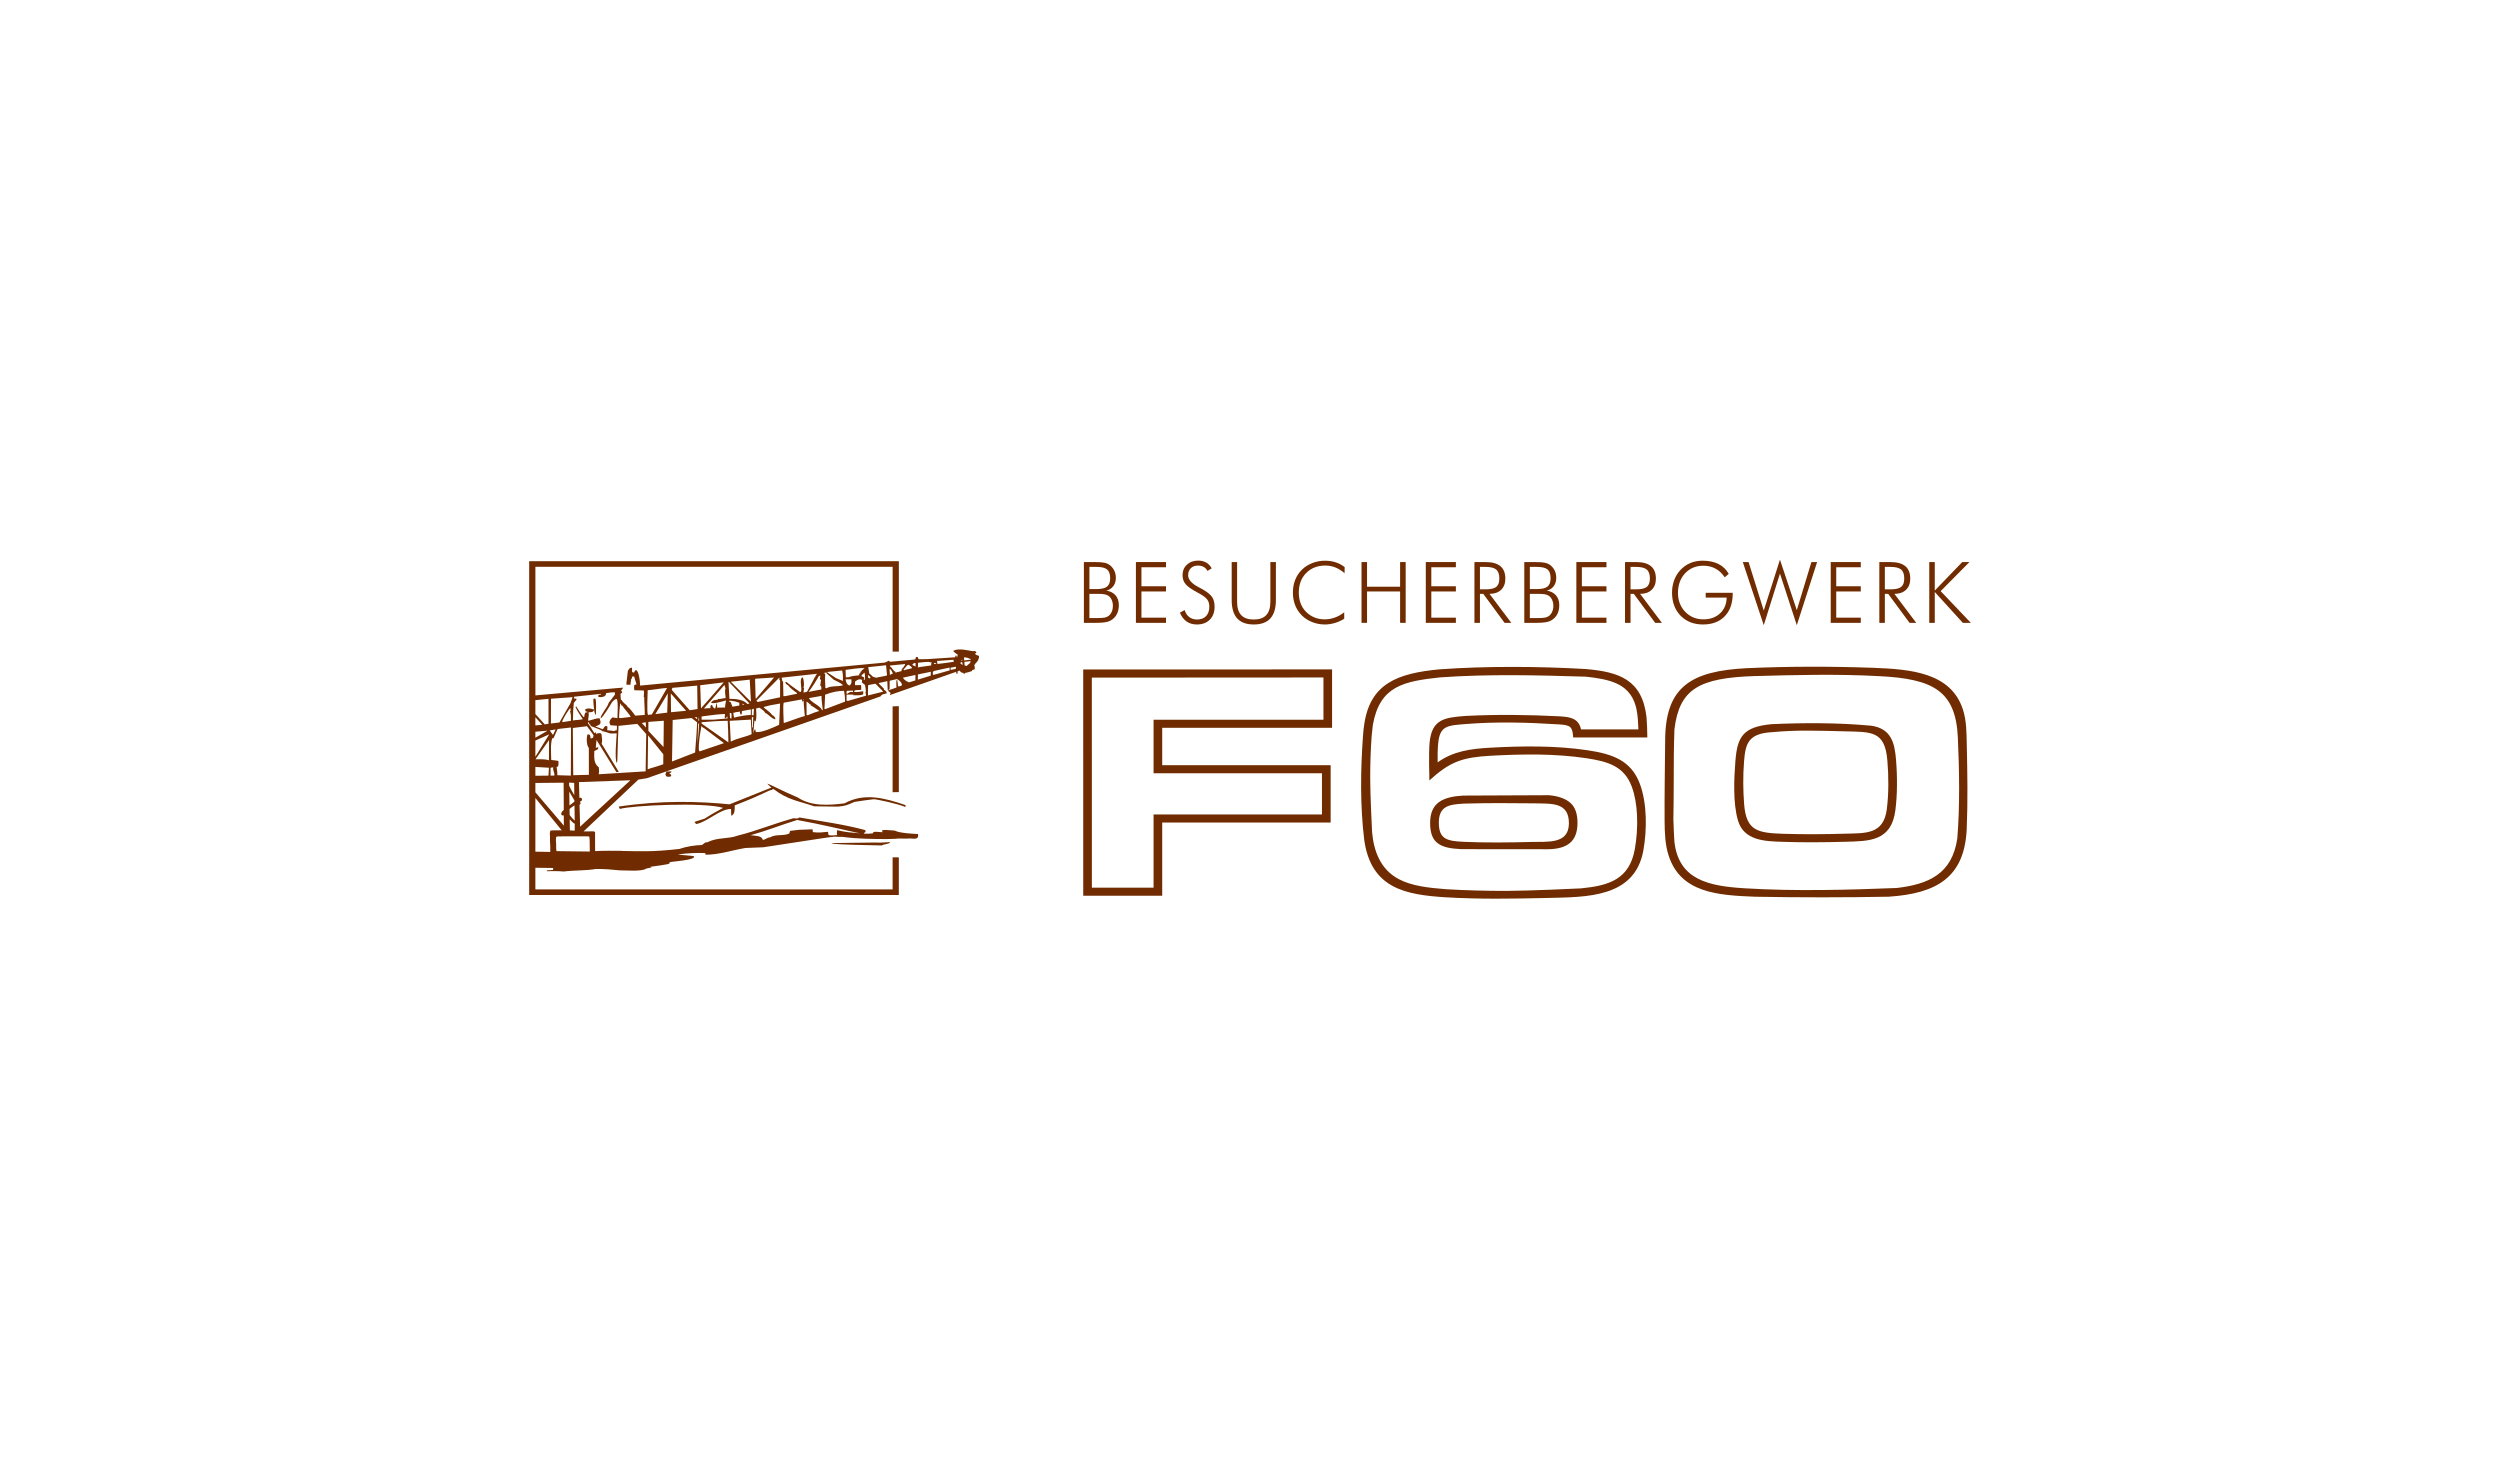 <?xml version="1.0" encoding="utf-8"?>
<!-- Generator: Adobe Illustrator 16.0.3, SVG Export Plug-In . SVG Version: 6.00 Build 0)  -->
<!DOCTYPE svg PUBLIC "-//W3C//DTD SVG 1.1//EN" "http://www.w3.org/Graphics/SVG/1.1/DTD/svg11.dtd">
<svg version="1.1" id="Ebene_1" xmlns="http://www.w3.org/2000/svg" xmlns:xlink="http://www.w3.org/1999/xlink" x="0px" y="0px"
	 width="600px" height="350px" viewBox="0 0 600 350" enable-background="new 0 0 600 350" xml:space="preserve">
<g display="none">
	<g display="inline">
		<path fill="#3B3A39" d="M217.517,200.099h-19.818V240h10.536v-31.135h8.469c2.786,0,4.639,0.442,5.566,1.33
			c0.922,0.889,1.39,2.82,1.39,5.805v24h10.535v-25.295c0-5.227-1.282-8.965-3.844-11.223
			C227.785,201.225,223.507,200.099,217.517,200.099z"/>
		<path fill="#3B3A39" d="M267.239,231.197h-8.468c-2.763,0-4.605-0.444-5.53-1.332c-0.922-0.888-1.386-2.66-1.386-5.322v-24.444
			h-10.501v25.296c0,5.104,1.299,8.811,3.9,11.129c2.603,2.315,6.824,3.477,12.667,3.477h19.859v-39.901h-10.541V231.197z"/>
		<path fill="#3B3A39" d="M357.114,200.099l-8.993,24.444c-1.936,5.27-4.009,6.654-9.482,6.654h-2.045v-31.099h-10.537V240h13.432
			c11.668,0,15.463-4.275,19.137-14.605l8.994-25.296H357.114z"/>
		<path fill="#3B3A39" d="M291.237,200.099h-6.225v25.296c0,5.104,1.299,8.811,3.902,11.129c2.603,2.315,6.822,3.477,12.666,3.477
			h17.494v-8.803h-1.754h-7.625h-7.265c-2.764,0-4.604-0.444-5.528-1.332c-0.926-0.888-1.387-2.66-1.387-5.322v-0.782l18.424,0.009
			l-0.006-7.434h-18.418v-7.435h23.559v-8.803h-23.559H291.237z"/>
		<path fill="#3B3A39" d="M388.863,200.099c-11.669,0-15.461,4.275-19.135,14.606L360.74,240h10.5l8.99-24.445
			c1.939-5.268,4.01-6.653,9.483-6.653h2.046V240H402.3v-39.901H388.863z"/>
	</g>
	<g display="inline">
		<path fill="#3B3A39" d="M319.692,110h-1.729h-14.371h-14.37v14.369l14.37,14.37v-14.37h12.222v0.005h0.046
			c1.157,0,2.104,0.949,2.104,2.108v0.035v0.255v2.395v1.199v8.373v7.186h14.367v-7.186v-14.37v-1.729
			C332.331,115.688,326.641,110,319.692,110z"/>
		<path fill="#EE7C00" d="M296.408,145.925v14.371h-7.168v0.006h-2.395h-2.395h-0.291c-1.16,0-2.107-0.948-2.107-2.107v-0.035
			h-0.013v-12.235v-7.186h-14.371v7.186v14.371v1.731c0,6.951,5.688,12.64,12.638,12.64h1.733h14.369h14.37v-14.371L296.408,145.925
			z"/>
	</g>
</g>
<g display="none">
	<path display="inline" fill="#646464" d="M150.097,140.619h5.35v27.675h12.194v4.375h-17.544V140.619z M185.802,170.244
		c-1.131,1.453-3.603,2.831-6.586,2.831c-4.731,0-7.869-2.663-7.869-7.098c0-5.195,4.372-7.715,11.317-7.715
		c0.821,0,1.8,0.047,2.47,0.105v-2.007c0-3.603-1.442-5.088-5.146-5.088c-2.623,0-4.834,0.76-6.326,1.438v-4.221
		c1.748-0.724,4.321-1.391,7.254-1.391c5.915,0,9.413,2.521,9.413,8.381v11.423c0,1.606,0.72,2.117,1.852,2.117
		c0.255,0,0.617-0.059,0.928-0.105v3.601c-0.62,0.249-1.441,0.559-2.933,0.559C187.96,173.074,186.468,172.004,185.802,170.244z
		 M185.134,167.475v-5.861c-0.363,0-1.287-0.06-1.956-0.06c-4.271,0-6.587,1.188-6.587,4.017c0,2.319,1.546,3.604,4.117,3.604
		C182.614,169.176,184.207,168.402,185.134,167.475z M197.838,147.514h5.095v1.997c1.287-0.973,3.652-2.412,6.945-2.412
		c6.123,0,8.233,3.803,8.233,8.905v16.666h-5.195v-15.846c0-3.496-1.032-5.552-4.786-5.552c-2.061,0-3.911,0.927-5.094,1.748v19.65
		h-5.199V147.514z M223.411,160.271c0-7.312,4.426-13.172,11.625-13.172c2.42,0,4.067,0.618,4.785,0.975v-10.39h5.146v34.985h-5.146
		v-2.008c-1.028,1.188-3.187,2.413-6.069,2.413C226.859,173.074,223.411,168.033,223.411,160.271z M239.821,167.272v-15.241
		c-0.873-0.355-2.265-0.868-3.961-0.868c-4.681,0-6.945,3.496-6.945,8.905c0,4.886,1.545,8.796,6.329,8.796
		C237.043,168.865,238.741,168.248,239.821,167.272z M264.618,169.376l-7.149-9.416v12.708h-5.197v-34.985h5.197v20.84l8.898-11.009
		h5.711l-9.413,11.317l6.583,8.441c0.823,1.069,1.492,1.534,2.623,1.534c0.102,0,0.208,0,0.62-0.048v3.911
		c-0.518,0.156-1.082,0.203-1.546,0.203C268.479,172.872,266.678,172.158,264.618,169.376z M276.967,147.514h5.145v2.616
		c1.542-1.794,3.597-3.031,6.326-3.031c0.72,0,1.543,0.154,2.111,0.309v4.684c-0.618-0.156-1.491-0.369-2.625-0.369
		c-2.828,0-4.425,0.987-5.762,2.117v18.829h-5.195V147.514z M292.659,160.117c0-7.36,4.167-13.019,11.524-13.019
		c7.456,0,9.979,5.611,9.979,11.269c0,0.715-0.051,1.332-0.105,2.106h-16.101c0.054,5.098,2.061,8.546,7.409,8.546
		c3.034,0,5.457-0.678,7.255-1.545v4.16c-1.746,0.726-4.578,1.439-7.515,1.439C296.518,173.074,292.659,167.832,292.659,160.117z
		 M308.968,157.072v-0.249c0-2.877-1.599-5.706-4.837-5.706c-3.042,0-5.454,1.7-5.968,5.955H308.968z M319.414,140.002
		c0-1.749,1.384-3.246,3.291-3.246c1.853,0,3.294,1.498,3.294,3.246c0,1.746-1.441,3.232-3.294,3.232
		C320.797,143.234,319.414,141.748,319.414,140.002z M320.081,147.514h5.194v25.155h-5.194V147.514z M331.346,171.696v-4.114
		c1.647,0.711,4.578,1.486,6.947,1.486c3.292,0,4.886-1.083,4.886-3.4c0-2.104-1.594-2.675-4.682-3.746
		c-3.704-1.093-7.101-3.042-7.101-7.571c0-4.981,3.655-7.252,9.004-7.252c2.622,0,5.093,0.571,6.331,1.082v4.161
		c-1.34-0.559-3.656-1.224-6.126-1.224c-2.882,0-4.271,1.021-4.271,2.875c0,1.854,1.284,2.57,4.525,3.604
		c3.5,1.129,7.411,2.781,7.411,7.763c0,4.837-3.704,7.714-9.206,7.714C336.08,173.074,333.148,172.515,331.346,171.696z
		 M127.461,186.761h18.213v4.433h-12.863v8.533h10.961v4.224h-10.961v10.437h12.863v4.432h-18.213V186.761z M152.208,183.834h5.148
		v34.984h-5.148V183.834z M164.71,217.523v-33.689h5.195v11.781c0.928-1.033,3.087-2.365,6.071-2.365
		c7.306,0,10.289,5.704,10.289,12.758c0,7.25-4.375,13.217-12.503,13.217C170.369,219.225,167.026,218.45,164.71,217.523z
		 M180.762,206.269c0-4.995-1.546-8.751-6.381-8.751c-1.751,0-3.445,0.619-4.476,1.485v15.536c1.078,0.356,2.574,0.572,3.961,0.572
		C178.703,215.111,180.762,211.309,180.762,206.269z M189.969,206.269c0-7.358,4.167-13.019,11.525-13.019
		c7.458,0,9.98,5.598,9.98,11.257c0,0.728-0.05,1.346-0.104,2.118h-16.102c0.05,5.085,2.056,8.534,7.409,8.534
		c3.037,0,5.454-0.667,7.252-1.546v4.174c-1.748,0.727-4.577,1.438-7.509,1.438C193.826,219.225,189.969,213.98,189.969,206.269z
		 M206.278,203.225v-0.264c0-2.878-1.594-5.703-4.837-5.703c-3.034,0-5.451,1.696-5.968,5.967H206.278z M216.723,202.096h11.11
		v4.173h-11.11V202.096z M234.882,186.761h18.212v4.433h-12.862v8.533h10.96v4.224h-10.96v10.437h12.862v4.432h-18.212V186.761z
		 M259.631,183.834h5.142v34.984h-5.142V183.834z M270.486,217.834v-4.113c1.642,0.726,4.577,1.486,6.945,1.486
		c3.29,0,4.885-1.073,4.885-3.386c0-2.107-1.596-2.677-4.68-3.76c-3.707-1.08-7.1-3.031-7.1-7.563c0-4.989,3.651-7.249,9.002-7.249
		c2.624,0,5.093,0.559,6.327,1.08v4.162c-1.337-0.57-3.649-1.234-6.123-1.234c-2.879,0-4.268,1.032-4.268,2.874
		c0,1.854,1.284,2.582,4.527,3.616c3.497,1.129,7.409,2.768,7.409,7.761c0,4.84-3.706,7.716-9.21,7.716
		C275.216,219.225,272.282,218.652,270.486,217.834z M293.687,212.021v-14.553h-3.447v-3.814h3.498l0.928-6.683h4.217v6.683h5.762
		v3.814h-5.762v13.78c0,2.625,0.928,3.754,3.241,3.754c1.284,0,2.415-0.308,3.188-0.616v4.127c-0.925,0.305-2.416,0.711-4.374,0.711
		C296.153,219.225,293.687,217.275,293.687,212.021z M308.5,206.269c0-7.358,4.171-13.019,11.529-13.019
		c7.458,0,9.977,5.598,9.977,11.257c0,0.728-0.048,1.346-0.103,2.118h-16.102c0.051,5.085,2.059,8.534,7.409,8.534
		c3.033,0,5.454-0.667,7.257-1.546v4.174c-1.753,0.727-4.582,1.438-7.516,1.438C312.366,219.225,308.5,213.98,308.5,206.269z
		 M324.812,203.225v-0.264c0-2.878-1.594-5.703-4.836-5.703c-3.035,0-5.456,1.696-5.967,5.967H324.812z M335.464,193.654h5.142
		v2.625c1.544-1.804,3.599-3.029,6.328-3.029c0.718,0,1.543,0.152,2.11,0.297v4.684c-0.619-0.156-1.492-0.356-2.625-0.356
		c-2.828,0-4.424,0.974-5.763,2.116v18.828h-5.192V193.654z"/>
	<path display="inline" fill-rule="evenodd" clip-rule="evenodd" fill="#0068B1" d="M406.101,218.107c0,0,0.102,0.037,0.084,0.153
		c-0.015,0.097-0.12,0.108-0.12,0.108c-0.929,0.188-2.293,0.369-3.945,0.369h-0.006c-4.365,0-8.68-1.228-12.835-3.652
		c-10.436-6.085-8.568-16.262-7.549-19.742c0,0,0.013-0.063,0.089-0.063c0.071,0,0.097,0.063,0.097,0.063
		c1.055,1.946,3.772,6.537,8.78,12.041C396.331,213.589,403.105,216.872,406.101,218.107z M472.189,155.015
		c-2.269-0.57-5.238-1.092-8.566-1.092c-2.361,0-4.638,0.272-6.754,0.795c-8.741,2.201-12.28,5.73-20.024,13.459l-1.392,1.391
		c-5.045,5.016-10.563,9.083-16.4,12.09c1.547,1.854,3.546,4.163,5.006,5.777c4.373-1.998,9.885-6.206,14.822-11.327
		c1.547-1.595,2.908-3.142,4.225-4.627c4.688-5.278,8.74-9.843,17.307-12.886c4.208-1.486,8.672-2.377,11.705-2.866
		C472.523,155.681,472.783,155.183,472.189,155.015z M461.172,211.227c-5.009-1.226-14.129-3.568-18.825-5.576
		c-13.62-5.827-25.646-21.828-34.426-33.504c-1.861-2.484-3.626-4.826-5.215-6.823c-9.185-11.542-20.56-14.124-26.762-14.6
		c-0.548-0.046-0.523,0.596-0.163,0.749c5.134,2.177,12.794,6.575,18.563,14.968c15.834,22.991,26.393,37.332,39.438,42.286
		c6.651,2.533,13.427,3.818,20.14,3.818h0.002c2.922,0,5.353-0.252,7.158-0.523C461.575,211.974,461.751,211.379,461.172,211.227z"
		/>
	<path display="inline" fill="#65B32C" d="M395.956,220.438c0,0-0.519,0.666-0.544,0.691c-0.521,0.663-1.701,1.51-3.187,1.891
		c-1.566,0.402-3.491,0.305-5.384-1.002h-0.008l-0.043-0.034h-0.008c-3.902-2.747-4.276-6.669-4.397-7.953l0,0l-0.021-0.144
		l-0.182-1.854C385.5,216.716,389.78,219.309,395.956,220.438z M465.333,160.212c-1.354,0.285-2.834,0.772-4.424,1.496
		c0.927,1.571,1.857,3.115,2.782,4.673c1.451,2.425,2.916,4.886,4.074,7.382c0.515,1.118,0.764,2.2,0.824,3.296
		c0.067,1.118-0.069,2.259-0.31,3.495c-0.249,1.271-0.92,2.475-1.781,3.555c-1.106,1.367-2.532,2.552-3.866,3.421
		c-2.297,1.512-4.896,2.581-7.598,3.187c-2.745,0.616-5.598,0.772-8.359,0.427c-1.359-0.178-2.508-0.211-3.522,0.107
		c-1.062,0.346-1.932,1.047-2.687,2.356l0,0c-0.681,1.177-1.095,2.177-1.229,3.234c-0.121,0.995,0,1.995,0.395,3.188
		c0.031,0.082,0.061,0.151,0.09,0.233l0,0l0.005,0.026l0,0c0.314,0.869,0.648,1.653,1.054,2.483c2.275,1.071,4.205,1.795,6.38,2.546
		c-0.601-1.167-1.219-2.296-1.83-3.437c-1.039-1.965-2.011-3.795-2.743-5.979c-0.027-0.075-0.051-0.156-0.076-0.228
		c0.063-0.012,0.122-0.012,0.187-0.012c0.288,0,0.601,0.012,0.877,0.037c2.655,0.127,5.171,0.202,7.647-0.072
		c2.511-0.271,4.961-0.879,7.487-2.08c2.27-1.097,4.35-2.379,6.171-3.949c1.828-1.567,3.389-3.432,4.612-5.667l0,0
		c1.151-2.095,1.95-4.268,2.258-6.516c0.306-2.26,0.123-4.579-0.713-6.932c-0.876-2.474-2.456-4.994-3.955-7.395
		C466.461,162.089,465.857,161.127,465.333,160.212z M412.552,138.717c3.641,1.688,5.486,3.638,7.83,6.122
		c0.68,0.726,1.404,1.498,2.248,2.33c1.733,1.736,5.002,3.484,8.619,4.779c3.479,1.238,7.301,2.057,10.41,2.021
		c2.504-0.024,3.649-1.045,5.027-2.27l0.036-0.037c1.345-1.2,2.567-1.498,3.749-1.225c1.186,0.286,2.385,1.13,3.646,2.259
		c0.172,0.167,0.22,0.238,0.389,0.394c1.892-0.535,3.746-0.869,5.688-1.13l-0.593-0.797c-1.548-1.913-3.282-3.565-5.164-4.493
		c-1.961-0.974-4.06-1.165-6.258-0.06c-0.62,0.311-1.095,0.679-1.574,1.047c-1.04,0.785-2.103,1.594-4.649,1.498
		c-1.711-0.059-3.435-0.333-5.14-0.726c-1.717-0.392-3.415-0.916-5.046-1.462c-1.602-0.535-2.795-1.152-3.873-1.95
		c-1.093-0.784-2.072-1.758-3.234-3.007c-1.361-1.461-2.763-2.876-4.266-4.148c-3.191-2.747-6.578-4.696-10.783-5.375
		c-2.764-0.438-5.524-0.356-8.288-0.046c-2.595,0.297-5.116,0.583-7.173-1.284c-1.092-1-1.806-2.425-2.514-3.828
		c-0.418-0.821-0.824-1.64-1.32-2.402c-1.86-2.841-4.782-3.638-8.01-3.422h-0.009h-0.005c-1.206,0.189-2.839,3.922-3.1,4.634
		c-0.897,2.463-1.584,5.576-1.414,8.204c0.211,3.353,1.158,6.669,2.057,9.891c0.465,1.676,0.905,3.174,1.254,4.875
		c1.297,0.213,2.515,0.499,3.68,0.832c-0.018-2.664-0.75-5.469-1.439-7.989c-0.77-2.831-1.585-5.67-2.104-8.56
		c-0.393-2.14-0.528-5.171,0.298-7.24c1.753-0.071,3.048,0.298,4.092,1.047c1.146,0.819,2.045,2.126,2.948,3.851
		c0.896,1.699,1.788,3.246,3.02,4.399c1.271,1.177,2.853,1.926,5.084,1.973c1.418,0.036,2.797-0.118,4.182-0.273
		c2.803-0.308,5.307-0.416,8.065,0.273C410.164,137.73,411.382,138.17,412.552,138.717z M447.311,221.436
		c-2.188,2.746-7.251,2.782-9.867,2.13c-2.458-0.524-4.869-1.571-7.003-2.679c-4.983-2.59-9.156-6.348-13.31-10.055
		c-0.764-0.69-1.459-1.344-2.168-2.02c-1.616-1.547-3.318-3.377-5.407-4.246c-0.854-0.367-1.772-0.559-2.693-0.449
		c-1.283,0.139-2.6,1.006-3.781,2.124c-1.179,1.107-2.248,2.464-2.989,3.499c-0.491,0.674-0.769,0.996-1.194,1.71
		c0.562,0.382,1.07,0.809,1.646,1.188c1.318-1.854,2.765-2.897,4.999-3.565c2.151-0.641,4.418,1.809,6.373,3.922
		c0.584,0.631,1.146,1.238,1.684,1.748c2.086,1.963,4.271,3.841,6.579,5.575c2.299,1.763,4.709,3.364,7.214,4.782
		c1.69,0.951,3.511,1.805,5.39,2.412c3.973,1.285,7.966,1.26,9.831,0.451c1.727-0.5,3.095-1.367,4.229-2.496
		c1.109-1.118,1.978-2.485,2.725-3.982c0.883-1.772,1.785-4.851,0.488-6.87c-1.222-0.075-2.436-0.214-3.649-0.356
		C447.231,216.727,447.8,218.774,447.311,221.436z M384.048,184.034c-2.062-2.696-5.063-5.917-6.07-10.984
		c-0.924-5.848,2.045-10.199,4.967-14.788c-0.496-0.548-1.715-1.261-2.297-1.642l-2.17,3.163c-1.791,2.794-3.2,5.838-3.946,9.07
		c-0.563,2.463-0.73,4.994-0.336,7.623c0.513,3.458,2.152,5.813,4.052,8.534c2.887,4.054,5.789,7.895,8.17,12.162
		C387.248,192.368,387.158,188.068,384.048,184.034z"/>
</g>
<g display="none">
	<path display="inline" fill-rule="evenodd" clip-rule="evenodd" fill="#65B32C" d="M145.295,180.182
		c-1.957,0-3.558-1.595-3.558-3.551c0-1.957,1.601-3.551,3.558-3.551h35.396c9.818,0,17.892,8.072,17.892,17.967
		c0,9.895-8.073,17.977-17.953,17.977l-53.63,0.01v-7.104l53.63-0.01c5.971,0,10.851-4.888,10.851-10.872
		c0-5.981-4.88-10.865-10.79-10.865H145.295L145.295,180.182z M180.298,187.558h-35.402c-5.904,0-10.787-4.89-10.787-10.869
		c0-5.984,4.882-10.875,10.847-10.877l49.368-0.006V158.7v-6.544c0-1.943,1.363-3.938,3.246-3.938h14.362v10.483h-7.375v7.061
		h14.752v-24.922h-22.681c-5.127,0-9.682,4.61-9.682,9.756v8.103l-41.991,0.01c-9.882,0-17.951,8.084-17.951,17.978
		c0,9.896,8.068,17.968,17.891,17.968h35.402c1.948,0,3.545-1.599,3.545-3.562C183.843,189.148,182.246,187.558,180.298,187.558
		L180.298,187.558z M204.557,173.08h14.698v7.083h-7.323v28.777h-7.375V173.08z"/>
	<path display="inline" fill="#6C6F70" d="M257.263,184.969h-3.348c-2.862,0-4.167-0.146-6.287-0.445v-3.537
		c0.67,0.036,3.76,0.264,6.922,0.264h2.939c2.417,0,3.012-1.562,3.012-3.911c0-1.632-0.149-3.047-1.711-3.197l-7.479-0.744
		c-3.238-0.335-4.391-2.826-4.391-6.918c0-5.21,2.086-7.627,7.293-7.627h2.119c2.867,0,4.355,0.262,6.476,0.521v3.534
		c-0.558-0.074-3.125-0.334-6.25-0.334h-2.568c-2.417,0-2.977,1.562-2.977,3.907c0,1.639,0.11,3.087,1.636,3.235l7.553,0.744
		c3.237,0.299,4.392,2.79,4.392,6.88C264.594,182.549,262.51,184.969,257.263,184.969z M272.774,162.796h-7.814v-3.723h19.755v3.723
		h-7.848v21.946h-4.093V162.796z M290.368,159.074h6.139l8.706,25.668h-4.239l-1.824-5.353h-11.46l-1.785,5.353h-4.241
		L290.368,159.074z M288.953,175.669h8.93l-4.28-12.873h-0.373L288.953,175.669z M319.493,159.074c5.544,0,7.738,2.382,7.738,7.924
		v9.896c0,5.544-2.157,7.849-7.701,7.849h-11.793v-25.668H319.493z M311.83,181.022h7.146c3.348,0,4.166-0.814,4.166-4.165v-9.819
		c0-3.389-0.818-4.242-4.166-4.242h-7.146V181.022z M337.458,162.796h-7.817v-3.723H349.4v3.723h-7.849v21.946h-4.093V162.796z
		 M380.458,184.742h-6.434l-5.098-20.533h-0.372l-5.099,20.533h-6.433l-6.957-25.668h4.2l5.73,21.949h0.665l5.099-20.533h5.953
		l5.099,20.533h0.672l5.73-21.949h4.199L380.458,184.742z M389.939,159.074h16.594v3.723h-12.5v7.104h11.048v3.721h-11.048v7.401
		h12.5v3.72h-16.594V159.074z M410.249,159.074h11.565c3.912,0,6.406,2.123,6.406,6.029v4.317c0,1.598-0.191,2.677-1.679,3.756
		l-2.829,2.009l7.147,9.558h-5.023l-6.699-8.89h-4.796v8.89h-4.093V159.074z M421.26,162.796h-6.919v9.336h6.919
		c0.591,0,0.89-0.294,1.825-0.932c0.962-0.667,1.043-1.373,1.043-2.379v-3.163C424.128,163.578,423.377,162.796,421.26,162.796z
		 M441.978,171.652l11.83,13.09h-5.316l-10.016-11.121h-1.484v11.121h-4.094v-25.668h4.094V169.9h1.411l9.525-10.827h5.134
		L441.978,171.652z M456.406,159.074H473v3.723h-12.501v7.104h11.048v3.721h-11.048v7.401H473v3.72h-16.594V159.074z
		 M248.047,209.021v-15.596h9.626v1.719h-7.683v5.132h7.003v1.718h-7.003v7.027H248.047z M262.645,209.021h-1.943v-15.596h1.943
		V209.021z M268.249,195.145h-0.271v13.877h-1.854v-15.596h3.231l6.825,13.876h0.292v-13.876h1.854v15.596h-3.231L268.249,195.145z
		 M287.587,209.159h-2.121c-2.145,0-2.418-0.163-3.661-0.271v-1.61c0.453,0.05,1.808,0.161,4.069,0.161h1.85
		c1.786,0,2.215-1.108,2.215-2.778c0-1.199-0.113-2.234-1.355-2.352l-4.747-0.449c-1.831-0.18-2.485-1.677-2.485-4.063
		c0-3.074,1.222-4.503,4.293-4.503h1.358c2.146,0,2.53,0.183,3.75,0.295v1.582c-0.297-0.025-1.358-0.159-3.616-0.159h-1.627
		c-1.785,0-2.215,1.109-2.215,2.785c0,1.192,0.091,2.277,1.333,2.387l4.767,0.456c1.833,0.181,2.487,1.626,2.487,4.021
		C291.883,207.733,290.661,209.159,287.587,209.159z M297.826,195.145h-4.947v-1.719h11.841v1.719h-4.952v13.877h-1.942V195.145z
		 M307.067,193.426h9.854v1.719h-7.91v5.132h7.007v1.718h-7.007v5.308h7.91v1.72h-9.854V193.426z M319.946,193.426h7.008
		c2.263,0,3.701,1.229,3.701,3.48v2.735c0,0.905-0.083,1.517-0.897,2.107l-2.059,1.464l4.312,5.809h-2.371l-4.175-5.628h-3.573
		v5.628h-1.945V193.426z M326.59,195.145h-4.699v6.535h4.768c0.45,0,0.677-0.251,1.355-0.727c0.651-0.472,0.701-0.991,0.701-1.668
		v-2.015C328.715,195.714,328.175,195.145,326.59,195.145z M349.461,209.021h-3.099l-3.254-12.993h-0.228l-3.275,12.993h-3.093
		l-4.227-15.596h2.008l3.618,13.876h0.407l3.275-12.968h2.804l3.251,12.968h0.388l3.614-13.876h2.032L349.461,209.021z
		 M358.723,193.426h3.028l5.263,15.596h-2.032l-1.153-3.389h-7.208l-1.148,3.389h-2.014L358.723,193.426z M357.184,203.915h6.079
		l-2.872-8.771h-0.314L357.184,203.915z M371.261,207.302h7.46v1.72h-9.397v-15.596h1.938V207.302z M387.737,193.426
		c3.279,0,4.566,1.406,4.566,4.685v6.255c0,3.274-1.268,4.656-4.547,4.656h-7.14v-15.596H387.737z M382.56,207.302h4.838
		c2.391,0,2.96-0.565,2.96-2.96v-6.208c0-2.395-0.569-2.989-2.96-2.989h-4.838V207.302z M395.666,193.426h9.855v1.719h-7.909v5.132
		h7.001v1.718h-7.001v5.308h7.909v1.72h-9.855V193.426z M415.89,204.477c0,2.396,0.565,2.962,2.957,2.962h2.533
		c0.835,0,1.041-0.227,1.557-0.746c0.499-0.496,0.727-0.771,0.727-1.668v-3.03h-2.259v-1.718h4.197v5.356
		c0,0.902-0.338,1.356-0.785,1.806l-1.042,1.042c-0.45,0.451-0.744,0.679-1.648,0.679h-3.637c-3.276,0-4.544-1.382-4.544-4.656
		v-6.53c0-3.274,1.268-4.68,4.544-4.68h2.463c2.146,0,2.527,0.157,3.752,0.271v1.581c-0.457-0.041-1.354-0.134-3.614-0.134h-2.243
		c-2.392,0-2.957,0.565-2.957,2.962V204.477z M442.597,209.021v-8.136c0-1.313-0.313-1.627-1.625-1.627h-1.399
		c-0.701,0-1.134,0.584-1.944,1.399v8.363h-1.9v-8.136c0-1.313-0.313-1.627-1.625-1.627h-1.404c-0.696,0-1.125,0.584-1.938,1.399
		v8.363h-1.896v-11.293h1.582v1.397c0.814-0.789,1.398-1.535,2.709-1.535h1.175c1.442,0,2.686,0.493,2.936,1.574
		c0.859-0.828,1.444-1.574,2.759-1.574h1.175c2.26,0,3.295,1.035,3.295,3.295v8.136H442.597z M457.31,205.313
		c0,2.712-1.132,3.847-3.842,3.847h-1.988c-0.678,0-1.449-0.07-1.739-0.364l-1.202-1.179c-0.363-0.354-0.565-0.898-0.565-1.577
		v-12.613h1.902v5.25c0.494-0.408,1.085-1.085,2.389-1.085h1.204c2.71,0,3.842,1.129,3.842,3.838V205.313z M449.875,206.599
		l0.45,0.458c0.296,0.289,0.477,0.426,1.042,0.426h1.87c1.762,0,2.17-0.408,2.17-2.17v-3.884c0-1.762-0.408-2.17-2.17-2.17h-1.42
		c-0.702,0-1.129,0.52-1.942,1.263V206.599z M470.638,209.021v-7.027h-8.017v7.027h-1.949v-15.596h1.949v6.851h8.017v-6.851h1.945
		v15.596H470.638z"/>
</g>
<g>
	<path fill-rule="evenodd" clip-rule="evenodd" fill="#702C00" d="M262.049,213.042h14.806v-17.573h40.418v-9.881h-40.418v-12.853
		h40.774v-10.139l-55.589,0.035L262.049,213.042L262.049,213.042z M448.984,174.158l0.022,0.001
		c2.468,0.333,3.893,1.378,4.761,2.869c0.842,1.456,1.119,3.319,1.285,5.372c0.168,2.029,0.245,4.158,0.217,6.284
		c-0.014,1.93-0.137,3.861-0.369,5.724c-0.476,3.764-2.036,5.631-4.235,6.579c-2.163,0.938-4.874,0.95-7.764,1.038
		c-2.513,0.07-4.996,0.113-7.47,0.12l0,0c-2.473,0.015-4.94-0.017-7.463-0.103c-2.229-0.067-4.56-0.137-6.525-0.784
		c-2.021-0.67-3.633-1.929-4.342-4.387c-0.607-2.109-0.841-4.577-0.878-7.066c-0.052-2.471,0.106-4.968,0.274-7.164
		c0.234-2.987,0.713-5.031,1.992-6.418v-0.001c1.287-1.388,3.326-2.096,6.691-2.424l0.011-0.001c3.98-0.18,7.939-0.266,11.896-0.22
		C441.042,173.618,444.997,173.799,448.984,174.158L448.984,174.158z M421.166,162.255c-6.662,0.208-11.216,0.984-14.229,2.913
		c-2.98,1.913-4.485,5.002-5.072,9.854c-0.159,4.073-0.166,8.328-0.172,12.559c-0.015,3.063-0.02,6.11-0.084,9.068
		c0,0.004,0,0.006,0,0.008v-0.008c0,0.004,0,0.006,0,0.008c0.031,1.244,0.194,4.776,0.239,5.266c0.5,4.692,2.626,7.373,5.631,8.938
		h0.003h-0.003h0.003c3.04,1.587,7.021,2.062,11.162,2.324c6.096,0.38,12.42,0.477,18.635,0.415
		c6.194-0.051,12.303-0.258,17.94-0.485c3.765-0.438,7.106-1.273,9.637-3.066c2.527-1.771,4.264-4.534,4.899-8.831l-0.004,0.013
		c0.312-3.761,0.438-7.848,0.438-11.972c0-4.128-0.125-8.317-0.305-12.273c-0.257-5.588-1.748-9.109-4.752-11.295
		c-3.019-2.199-7.606-3.093-14.023-3.411h-0.001c-5.202-0.287-10.376-0.355-15.405-0.321c-5.017,0.034-9.91,0.171-14.536,0.298
		C421.167,162.255,421.167,162.255,421.166,162.255L421.166,162.255z M455.219,213.114c-0.016,0.001-0.019,0.001-0.024,0.001
		l0.03-0.001C455.223,213.114,455.22,213.114,455.219,213.114L455.219,213.114z M387.943,164.022
		c-2.021-0.913-4.546-1.327-7.359-1.621c-5.846-0.176-11.69-0.342-17.507-0.358c-5.81-0.015-11.616,0.116-17.396,0.523l0.011-0.002
		c-4.36,0.468-8.021,0.981-10.779,2.549c-2.721,1.552-4.6,4.171-5.424,8.856c0,0.001,0,0.003,0,0.01v-0.01c0,0.001,0,0.003,0,0.01
		c-0.068,0.44-0.262,2.208-0.293,2.709v0.006c-0.243,3.298-0.345,6.689-0.345,10.093c0,3.783,0.409,12.367,0.452,12.912
		c0.391,4.565,2.023,8.982,6.411,11.29c3.111,1.651,7.093,2.08,11.294,2.42c0,0,0.003,0,0.016,0h-0.016c0,0,0.003,0,0.016,0
		c4.77,0.281,9.604,0.411,14.443,0.408c5.223-0.006,17.71-0.581,17.996-0.608v-0.003c3.348-0.325,6.261-0.87,8.489-2.246l0,0l0,0
		l0,0c2.199-1.354,3.75-3.534,4.4-7.142c0.442-2.465,0.674-5.34,0.535-8.165c-0.113-2.436-0.507-4.818-1.255-6.847
		c-0.912-2.465-2.351-3.977-4.186-4.964l0,0l0,0l0,0c-1.858-1.006-4.155-1.485-6.763-1.882c-3.684-0.548-7.555-0.807-11.426-0.87
		c-3.878-0.051-7.767,0.081-11.513,0.289c-3.216,0.178-5.633,0.515-7.78,1.314c-2.729,1.01-4.837,2.743-6.911,4.614
		c-0.012-0.716-0.181-6.776,0.051-9.078c0.277-2.813,1.148-4.315,2.617-5.175c1.452-0.846,3.438-1.03,6.004-1.234h0.008
		c3.805-0.19,7.586-0.265,11.324-0.238c3.749,0.023,7.463,0.141,11.115,0.324h0.002c1.285,0.083,2.463,0.172,3.408,0.622
		c0.919,0.437,1.589,1.184,1.864,2.521h13.77c-0.06-1.594-0.126-3.216-0.446-4.8C392.219,167.662,390.968,165.4,387.943,164.022
		L387.943,164.022z M371.702,190.85c2.332,0.175,4.186,0.885,5.292,1.931c1.099,1.049,1.603,2.591,1.603,4.728
		c0,2.236-0.618,3.804-1.828,4.819c-1.208,0.999-2.967,1.46-5.265,1.49c0,0-20.255-0.018-20.794-0.021h-0.021
		c-2.481-0.119-4.319-0.449-5.555-1.356c-1.269-0.919-1.883-2.406-1.907-4.837c0,0,0,0,0-0.001v0.001c0,0,0,0,0-0.001
		c-0.017-2.469,0.733-4.062,2.124-5.093c1.377-0.998,3.344-1.429,5.796-1.57h0.009C351.861,190.914,371.702,190.85,371.702,190.85
		L371.702,190.85z M425.39,175.716c-5.779,0.295-6.491,2.691-6.821,7.063c-0.263,3.367-0.243,6.882,0.026,10.255
		c0.51,6.394,3.244,6.875,9.44,7.077c4.956,0.158,9.855,0.119,14.816-0.027c4.804-0.136,9.226,0.25,9.987-5.894
		c0.472-3.778,0.449-7.866,0.131-11.648c-0.584-7.2-3.83-6.86-10.249-7.02C436.975,175.375,431.101,175.151,425.39,175.716
		L425.39,175.716z M449.585,160.271c-10.518-0.371-20.607-0.342-30.251,0.088c-13.583,0.667-19.719,4.511-19.697,17.535
		c-0.056,6.442-0.173,12.851-0.134,19.315c0.041,2.691,0.112,5.454,0.946,8.056c2.873,9.027,11.793,9.595,20.725,9.949
		c10.94,0.2,21.643,0.19,32.148-0.007c11.456-0.775,18.164-4.595,18.692-16.246c0.28-6.703,0.164-13.553,0.013-20.249
		c-0.067-2.786-0.044-5.687-0.909-8.374C468.235,161.338,458.462,160.627,449.585,160.271L449.585,160.271z M351.265,192.871
		c5.702-0.17,11.255-0.131,16.797-0.07c4.171,0.113,8.544-0.427,8.474,4.874c-0.063,4.975-5.096,4.295-9.018,4.395
		c-5.375,0.138-10.833,0.208-16.197-0.031c-4.053-0.179-6-0.64-6-4.596C345.321,193.416,347.819,193.076,351.265,192.871
		L351.265,192.871z M395.361,176.989h-17.795c-0.183-2.631-0.619-2.967-3.524-3.141c-7.336-0.465-14.842-0.67-22.149-0.087
		c-4.576,0.36-6.309,0.391-6.728,4.644c-0.153,1.503-0.146,3.038-0.126,4.562c3.713-2.69,7.979-3.266,12.577-3.518
		c7.63-0.432,15.846-0.526,23.397,0.613c5.957,0.89,10.459,2.411,12.577,8.113c1.737,4.7,1.696,11.047,0.813,15.957
		c-2.066,11.351-13.58,11.153-22.948,11.376c-8.157,0.187-16.45,0.332-24.58-0.161c-9.466-0.61-17.874-2.07-19.466-13.847
		c-0.986-8.176-0.888-16.781-0.284-24.925v0.004c0.054-0.958,0.166-1.917,0.31-2.869c1.479-9.609,7.866-12.112,18.046-13.069
		c11.111-0.801,23.743-0.734,35.086-0.074c7.897,0.683,13.599,2.457,14.608,11.643C395.292,173.796,395.341,175.395,395.361,176.989
		L395.361,176.989z M319.698,160.661v14.005h-40.767v8.988h40.424v13.75h-40.424v17.57h-18.955l-0.004-54.302L319.698,160.661z"/>
	<path fill="#702C00" d="M261.458,141.381h1.648c1.223,0,2.076-0.201,2.581-0.596c0.503-0.401,0.757-1.063,0.757-1.994
		c0-0.998-0.251-1.707-0.738-2.121c-0.489-0.41-1.353-0.615-2.6-0.615h-1.648V141.381L261.458,141.381z M261.458,148.339h1.694
		c0.961,0,1.625-0.045,1.992-0.119c0.361-0.083,0.673-0.218,0.927-0.407c0.311-0.247,0.56-0.574,0.746-0.995
		c0.187-0.423,0.278-0.874,0.278-1.35c0-0.588-0.104-1.099-0.308-1.539c-0.204-0.44-0.49-0.774-0.853-0.994
		c-0.254-0.142-0.552-0.252-0.894-0.31c-0.339-0.066-0.875-0.098-1.602-0.098h-0.287h-1.694V148.339L261.458,148.339z
		 M260.13,149.485v-14.591h2.533c1.109,0,1.91,0.055,2.398,0.163c0.493,0.105,0.912,0.29,1.262,0.546
		c0.479,0.367,0.849,0.812,1.104,1.338c0.251,0.532,0.377,1.114,0.377,1.751c0,0.778-0.205,1.438-0.61,1.981
		c-0.403,0.543-0.961,0.907-1.672,1.078c0.94,0.137,1.669,0.513,2.206,1.122c0.529,0.617,0.795,1.392,0.795,2.325
		c0,0.681-0.102,1.291-0.314,1.826c-0.203,0.534-0.513,0.986-0.931,1.373c-0.426,0.4-0.938,0.682-1.535,0.841
		c-0.598,0.166-1.616,0.249-3.06,0.249H260.13z"/>
	<polygon fill="#702C00" points="272.618,149.485 272.618,134.894 279.844,134.894 279.844,136.141 273.947,136.141 
		273.947,140.704 279.844,140.704 279.844,141.952 273.947,141.952 273.947,148.238 279.844,148.238 279.844,149.485 	"/>
	<path fill="#702C00" d="M283.177,147.035l1.143-0.616c0.208,0.721,0.577,1.276,1.098,1.671c0.523,0.399,1.15,0.593,1.879,0.593
		c0.923,0,1.642-0.273,2.159-0.814c0.521-0.543,0.78-1.301,0.78-2.262c0-0.707-0.171-1.288-0.523-1.757
		c-0.352-0.46-1.099-1.001-2.246-1.609c-1.47-0.776-2.441-1.464-2.93-2.056c-0.487-0.591-0.726-1.302-0.726-2.13
		c0-1.033,0.346-1.877,1.049-2.531c0.697-0.648,1.607-0.979,2.725-0.979c0.728,0,1.368,0.16,1.908,0.468
		c0.542,0.307,0.978,0.775,1.319,1.388l-1.023,0.622c-0.213-0.421-0.514-0.741-0.903-0.96c-0.388-0.218-0.847-0.327-1.384-0.327
		c-0.715,0-1.286,0.208-1.71,0.632c-0.425,0.421-0.638,0.991-0.638,1.707c0,1.025,0.843,1.975,2.532,2.864
		c0.304,0.157,0.539,0.278,0.695,0.362c1.242,0.689,2.073,1.335,2.493,1.941c0.421,0.606,0.628,1.399,0.628,2.367
		c0,1.311-0.383,2.346-1.147,3.113c-0.764,0.768-1.804,1.155-3.121,1.155c-0.956,0-1.769-0.244-2.456-0.719
		C284.098,148.683,283.562,147.972,283.177,147.035z"/>
	<path fill="#702C00" d="M295.603,134.894h1.302v9.526c0,1.439,0.327,2.514,0.984,3.212c0.66,0.704,1.668,1.051,3.02,1.051
		c1.331,0,2.332-0.347,2.983-1.051c0.664-0.698,0.998-1.772,0.998-3.212v-9.526h1.324v9.101c0,1.968-0.44,3.446-1.316,4.415
		c-0.88,0.977-2.203,1.465-3.989,1.465c-1.786,0-3.111-0.488-3.99-1.465c-0.878-0.969-1.315-2.447-1.315-4.415V134.894z"/>
	<path fill="#702C00" d="M322.699,137.565c-0.731-0.626-1.471-1.085-2.226-1.385c-0.751-0.295-1.554-0.447-2.394-0.447
		c-1.889,0-3.413,0.598-4.597,1.793c-1.178,1.198-1.766,2.755-1.766,4.669c0,0.97,0.143,1.836,0.435,2.603
		c0.284,0.773,0.727,1.46,1.322,2.057c0.579,0.585,1.249,1.028,2.001,1.334c0.753,0.305,1.563,0.457,2.429,0.457
		c0.84,0,1.656-0.141,2.447-0.426c0.799-0.287,1.55-0.708,2.261-1.266v1.554c-0.716,0.439-1.47,0.775-2.27,1.012
		c-0.808,0.234-1.595,0.354-2.374,0.354c-1.065,0-2.078-0.195-3.035-0.571c-0.967-0.376-1.79-0.91-2.476-1.592
		c-0.709-0.706-1.247-1.52-1.617-2.45c-0.366-0.936-0.544-1.953-0.544-3.065c0-1.084,0.18-2.101,0.557-3.045
		c0.374-0.945,0.912-1.756,1.619-2.438c0.682-0.672,1.513-1.199,2.486-1.58c0.959-0.376,1.964-0.565,3.01-0.565
		c0.924,0,1.791,0.127,2.577,0.381c0.801,0.261,1.521,0.639,2.169,1.154L322.699,137.565z"/>
	<polygon fill="#702C00" points="326.766,149.485 326.766,134.894 328.088,134.894 328.088,140.811 336.026,140.811 
		336.026,134.894 337.361,134.894 337.361,149.485 336.026,149.485 336.026,141.952 328.088,141.952 328.088,149.485 	"/>
	<polygon fill="#702C00" points="342.192,149.485 342.192,134.894 349.41,134.894 349.41,136.141 343.515,136.141 343.515,140.704 
		349.41,140.704 349.41,141.952 343.515,141.952 343.515,148.238 349.41,148.238 349.41,149.485 	"/>
	<path fill="#702C00" d="M355.186,136.055v5.39h1.341c1.227,0,2.094-0.199,2.578-0.592c0.494-0.399,0.736-1.067,0.736-2.022
		c0-1.001-0.245-1.712-0.755-2.141c-0.503-0.425-1.366-0.635-2.56-0.635H355.186L355.186,136.055z M362.718,149.485H361.1
		l-5.115-6.957h-0.799v6.957h-1.323v-14.591h2.677c1.583,0,2.763,0.333,3.561,0.991c0.784,0.652,1.183,1.648,1.183,2.989
		c0,1.135-0.337,2.03-1.012,2.677c-0.675,0.653-1.612,0.978-2.792,0.978L362.718,149.485z"/>
	<path fill="#702C00" d="M367.164,141.381h1.655c1.217,0,2.07-0.201,2.575-0.596c0.501-0.401,0.748-1.063,0.748-1.994
		c0-0.998-0.243-1.707-0.722-2.121c-0.499-0.41-1.365-0.615-2.602-0.615h-1.655V141.381L367.164,141.381z M367.164,148.339h1.692
		c0.957,0,1.627-0.045,1.993-0.119c0.367-0.083,0.674-0.218,0.924-0.407c0.31-0.247,0.563-0.574,0.743-0.995
		c0.194-0.423,0.29-0.874,0.29-1.35c0-0.588-0.103-1.099-0.322-1.539c-0.202-0.44-0.481-0.774-0.851-0.994
		c-0.246-0.142-0.544-0.252-0.886-0.31c-0.341-0.066-0.878-0.098-1.608-0.098h-0.283h-1.692V148.339L367.164,148.339z
		 M365.829,149.485v-14.591h2.538c1.106,0,1.91,0.055,2.397,0.163c0.495,0.105,0.91,0.29,1.265,0.546
		c0.479,0.367,0.848,0.812,1.101,1.338c0.255,0.532,0.369,1.114,0.369,1.751c0,0.778-0.2,1.438-0.595,1.981
		c-0.406,0.543-0.967,0.907-1.679,1.078c0.939,0.137,1.666,0.513,2.203,1.122c0.532,0.617,0.797,1.392,0.797,2.325
		c0,0.681-0.098,1.291-0.307,1.826c-0.2,0.534-0.521,0.986-0.937,1.373c-0.432,0.4-0.94,0.682-1.541,0.841
		c-0.592,0.166-1.611,0.249-3.053,0.249H365.829z"/>
	<polygon fill="#702C00" points="378.324,149.485 378.324,134.894 385.551,134.894 385.551,136.141 379.647,136.141 
		379.647,140.704 385.551,140.704 385.551,141.952 379.647,141.952 379.647,148.238 385.551,148.238 385.551,149.485 	"/>
	<path fill="#702C00" d="M391.328,136.055v5.39h1.33c1.238,0,2.097-0.199,2.589-0.592c0.484-0.399,0.725-1.067,0.725-2.022
		c0-1.001-0.244-1.712-0.754-2.141c-0.502-0.425-1.354-0.635-2.56-0.635H391.328L391.328,136.055z M398.858,149.485h-1.615
		l-5.127-6.957h-0.788v6.957h-1.323v-14.591h2.677c1.581,0,2.766,0.333,3.55,0.991c0.785,0.652,1.184,1.648,1.184,2.989
		c0,1.135-0.337,2.03-1.012,2.677c-0.676,0.653-1.604,0.978-2.781,0.978L398.858,149.485z"/>
	<path fill="#702C00" d="M413.929,138.562c-0.594-0.916-1.317-1.609-2.187-2.082c-0.854-0.473-1.83-0.708-2.913-0.708
		c-1.813,0-3.277,0.612-4.419,1.835c-1.13,1.22-1.699,2.807-1.699,4.75c0,0.868,0.147,1.69,0.449,2.465
		c0.304,0.768,0.743,1.454,1.321,2.05c0.59,0.59,1.241,1.033,1.959,1.333c0.73,0.292,1.518,0.44,2.389,0.44
		c1.629,0,2.955-0.48,3.988-1.441c1.021-0.965,1.553-2.225,1.58-3.779h-5.031v-1.147h6.486v0.163c0,2.32-0.635,4.141-1.909,5.457
		c-1.263,1.318-3.012,1.976-5.239,1.976c-2.206,0-3.997-0.706-5.373-2.114c-1.361-1.41-2.043-3.255-2.043-5.54
		c0-1.057,0.174-2.042,0.515-2.98c0.345-0.932,0.842-1.743,1.491-2.435c0.707-0.749,1.509-1.31,2.389-1.68
		c0.888-0.372,1.874-0.559,2.969-0.559c1.473,0,2.744,0.271,3.8,0.802c1.052,0.534,1.868,1.318,2.44,2.359L413.929,138.562z"/>
	<polygon fill="#702C00" points="423.303,150.05 418.272,134.894 419.658,134.894 423.303,146.545 427.192,134.318 431.233,146.444 
		434.741,134.894 436.109,134.894 431.233,150.05 427.192,137.665 	"/>
	<polygon fill="#702C00" points="439.373,149.485 439.373,134.894 446.587,134.894 446.587,136.141 440.697,136.141 
		440.697,140.704 446.587,140.704 446.587,141.952 440.697,141.952 440.697,148.238 446.587,148.238 446.587,149.485 	"/>
	<path fill="#702C00" d="M452.365,136.055v5.39h1.34c1.239,0,2.097-0.199,2.577-0.592c0.496-0.399,0.737-1.067,0.737-2.022
		c0-1.001-0.246-1.712-0.752-2.141c-0.507-0.425-1.354-0.635-2.563-0.635H452.365L452.365,136.055z M459.898,149.485h-1.605
		l-5.127-6.957h-0.801v6.957h-1.325v-14.591h2.677c1.581,0,2.768,0.333,3.566,0.991c0.779,0.652,1.178,1.648,1.178,2.989
		c0,1.135-0.337,2.03-1.013,2.677c-0.675,0.653-1.608,0.978-2.792,0.978L459.898,149.485z"/>
	<polygon fill="#702C00" points="463.023,149.485 463.023,134.894 464.345,134.894 464.345,141.733 470.938,134.894 
		472.667,134.894 465.756,141.871 473,149.485 471.079,149.485 464.345,142.078 464.345,149.485 	"/>
	<path fill-rule="evenodd" clip-rule="evenodd" fill="#702C00" d="M201.05,193.592c-1.702,0.021-5.174-0.106-5.646-0.073
		c-3.716-1.296-6.328-1.497-9.768-4.155c0,0.143-0.368,0.021-0.368,0.208c-0.923,0.097-2.159,1.14-8.935,3.717
		c0,0.863,0.1,2.155-0.818,2.496c-0.06-0.607-0.06-1.117-0.06-1.633c-2.722,0-5.75,3.184-8.377,3.615
		c-0.152-0.172-0.303-0.335-0.406-0.508l2.416-0.779c1.165-0.758,2.562-1.587,4.47-2.587c-4.528-1.417-21.895-0.61-24.798,0.257
		l-0.268-0.572c10.369-1.569,19.618-1.235,26.603-0.539c3.349-1.344,6.692-2.673,10.038-4.019c-0.354-0.299-0.69-0.61-1-0.946
		c0.389,0,3.835,1.861,7.365,3.34c3.2,2.128,7.418,1.869,11.188,1.385c4.73-2.585,9.579-1.311,14.636,0.424c0,0.132,0,0.26,0,0.458
		c-2.001-0.808-6.978-1.895-7.668-1.861c-1.527,0.189-3.063,0.382-4.595,0.642C203.259,193.246,202.996,193.418,201.05,193.592
		L201.05,193.592z M173.694,163.769c-0.391,0.455-5.409,6.236-5.453,6.236l-0.192-5.546L173.694,163.769L173.694,163.769z
		 M168.928,170.054c0.647-0.042,1.105-0.123,1.564-0.074c0-0.762,0.075-0.712,0.416-0.793c0.12,0.537,0.31,0.674,0.729,0.896
		c0.3-1.15,0.3-1.15,0.439-1.406c0.029,0.363,0.029,0.763,0.029,1.157c0.64-0.031,1.269-0.031,1.909-0.031
		c0.018-0.785,0.194-1.263,0.24-1.69c-0.611,0.11-3.057,0.957-3.617,0.535c0.512-0.76,1.102-0.624,1.617-0.729
		c0.021-0.064,0.043-0.116,0.072-0.17c0.729,0.054,1.219-0.199,1.829-0.199c-0.042-0.824-0.293-1.807-0.023-2.344l-0.27-0.818
		L168.928,170.054L168.928,170.054z M179.591,167.801l-4.188-4.188l4.532-0.496l0.294,5.271L179.591,167.801L179.591,167.801z
		 M174.948,163.663l-0.104,0.014l0.217,4.043c1.493,0,3.297,0.135,4.33,1.238c0.171-0.057,0.337-0.086,0.486-0.112l-0.08-0.094
		L174.948,163.663L174.948,163.663z M224.262,159.371c0.152-0.063,0.302-0.087,0.426-0.12c0-0.059,0-0.11,0-0.167
		c-0.153,0-0.322,0.031-0.492,0.056c-0.024,0.052-0.053,0.144-0.071,0.23C224.171,159.371,224.224,159.371,224.262,159.371
		L224.262,159.371z M127,134.687v80.117h88.719v-9.052h-1.493v7.705H128.49v-5.197c1.444,0.02,2.865,0.029,4.289,0.056
		c-0.019,0.142-0.041,0.31-0.068,0.481c-0.488,0.03-0.968,0.06-1.468,0.091c0,0.048,0,0.105,0,0.197c1.347,0,2.817-0.059,3.986,0.08
		c2.736-0.338,5.28-0.172,7.82-0.615c1.98,0,3.837,0.131,5.674,0.332c1.537,0,5.378,0.345,6.375-0.425l1.32-0.276
		c-0.124-0.061-0.246-0.11-0.361-0.143c4.434-0.63,4.829-0.63,4.652-1.13c1.299-0.189,5.061-0.45,5.822-1.099
		c0-0.118,0-0.228,0-0.334c-0.587-0.124-3.694-0.312-3.833-0.4c2.348-0.339,4.396-0.419,6.57-0.339
		c0.023,0.11,0.053,0.257,0.073,0.398c3.324,0,6.432-1.111,9.561-1.616c1.438-0.06,2.886-0.112,4.303-0.174
		c27.071-4.218,15.038-2.049,16.226-2.495c0.96,0,1.91,0,2.832,0c3.551,0.503,7.145,0.503,10.524,0.529l1.791-0.058
		c3.418,0.091-3.132-0.138,3.13-0.058c1.399-0.185,2.835,0.598,2.637-1.09c-0.456-0.041-4.328-0.143-5.597-0.821
		c-0.566-0.032-4.08-0.494-2.839,0.354c-0.689,0.066-1.601-0.187-2.308-0.016c0,0.082-0.019,0.166-0.039,0.279
		c-0.424,0.138-1.624,0.108-2.159,0.108c-0.029-0.047-0.054-0.108-0.098-0.141c0.147-0.081,0.297-0.165,0.437-0.247
		c-0.019-0.171-0.047-0.317-0.069-0.46c-5.215-1.415-10.334-2.058-15.811-3.041c-0.779,0.571-1.08-0.066-1.891,0.331
		c-4.197,1.161-8.522,2.942-12.877,4.017c-2.393,0.897-4.817,0.341-7.354,1.62c-0.126,0-0.276,0-0.417,0.017l-0.857,0.628
		c-1.784,0.075-3.518,0.305-5.458,0.955c-6.66,0.741-9.35,0.54-13.755,0.474c0-0.109-0.406,0.036-0.406-0.044
		c-1.957,0-3.868-0.03-6.018,0.08l-0.01-2.376v-2.216l-0.348-0.152l-0.346,0.001l-0.69,0.008l-0.692,0.004l-0.685,0.003
		l13.153-12.435l2.073-0.339l56.036-19.617c0.239-0.558,1.216-0.667,1.486-0.727c0-0.259,0-0.259-0.177-0.563
		c-0.042,0-0.093,0-0.163,0c0-0.086,0-0.147,0-0.201c-0.098-0.03-0.198-0.052-0.328-0.083c0-0.117,0-0.2,0-0.288
		c-1.168-1.152-1.168-1.152-1.267-1.352c0.716-0.17,1.396-0.317,2.077-0.454c0.031,0.136,0.079,1.992,0.103,2.157
		c0.149,0.033,0.329-0.223,0.449-0.2c0.049-0.223-0.003-1.843,0.015-2.043c0.582-0.137,1.172-0.275,1.76-0.423
		c0.49,0.257,1.199,0.82,1.199,1.498c-0.17,0.057-0.538,0.34-0.928,0.255c-0.028-0.422-0.184-1.18-0.212-1.585
		c-0.043,0.03-0.092,0.064-0.163,0.087c-0.076,0.42-0.063,1.132-0.016,1.785l-2.07,0.717c0.03,0.198,0.455,0.233,0.455,0.432
		c0.069,0.033,0.15,0.088,0.218,0.141c0,0.06-0.19,0.439-0.19,0.522l15.915-5.59l0.021,0.267c0.009,0.131,0.086,0.223,0.183,0.222
		c0.1-0.003,0.166-0.118,0.155-0.24l-0.02-0.359l0.523-0.185c0.154,0.373,0.472,0.528,0.829,0.563
		c0.033,0.12,0.138,0.204,0.256,0.198c0.115,0,0.205-0.088,0.222-0.202c0.723-0.085,1.485-0.449,1.636-0.449
		c0-0.075,0-0.137,0-0.193c0.218-0.082,0.438-0.168,0.66-0.249c0-0.256,0-0.512-0.03-0.765c-0.041,0-0.09,0-0.139,0
		c0.456-1.136,0.826-0.644,1.184-2.061c0-0.145,0-0.255,0-0.367c-0.169-0.058-0.911-0.255-0.978-0.573
		c0.098-0.02,0.196-0.043,0.265-0.076c0.022-0.117,0.053-0.198,0.081-0.283c-0.472-0.257-0.047-0.256-0.805-0.197
		c-1.214-0.138-3.318-0.789-4.665-0.138c0,0.058,0,0.11-0.029,0.198c0.423,0.306,0.59,0.56,1.037,0.758
		c-0.059,0.287-0.098,0.311-0.148,0.616h-0.112l-0.005-0.192c-0.018-0.128-0.09-0.219-0.188-0.215
		c-0.094,0.01-0.166,0.112-0.154,0.237l0.003,0.197l-6.792,0.444l-1.959,0.027c-0.119-0.024-0.084-0.266-0.167-0.265v-0.015
		c0.002-0.155-0.132-0.276-0.29-0.284c-0.156,0-0.299,0.128-0.299,0.281v0.17c-0.085,0.022-0.174,0.035-0.286,0.05
		c0.032,0.036,0.133,0.073,0.286,0.114l-6.222,0.563c-0.119-0.459-0.187-0.251-1.126,0.181l-58.777,5.528
		c0-0.792-0.337-4.211-1.216-3.627c-0.073,0.168-0.154,0.346-0.246,0.515c-0.314-0.058-0.314-0.058-0.467-0.168
		c0-0.371,0-0.708-0.029-1.042c-0.5,0.136-0.601,0.05-0.989,0.814l-0.373,3.212c0.022,0.147,0.936,0.015,0.962,0.184l0.231-1.535
		c0.077-0.025,0.126-0.057,0.169-0.057c0-0.168,0-0.334,0-0.478c0.23,0.055,0.23,0.055,0.519-0.033
		c0.199,0.624,0.39,1.271,0.563,1.919c-0.172,0.06-0.34,0.116-0.532,0.175c-0.031,0.308-0.101,0.787,0.038,1.239
		c0.764,0,1.499,0.029,2.231,0.054c0.117,0.313,0.048,0.938,0,1.555c0.048,0.033,0.1,0.06,0.117,0.082
		c0,1.353,0.151,2.653,0.129,4.236l-2.278,0.168c-0.236-0.306-1.387-1.97-1.903-2.142c0-0.086,0-0.149,0-0.199
		c-0.294-0.225-1.272-1.038-1.369-1.437c-0.053-0.03-0.125-0.056-0.193-0.056c-0.028-0.485-0.059-0.963-0.078-1.415l0.42-0.285
		l-0.08-0.308l-0.262-0.052l0.574-0.83l-1.603,0.122l-19.474,1.745v-30.867h85.736v20.348h1.493v-21.69H127L127,134.687z
		 M128.49,168.036l3.144-0.316l0.007,5.976l-0.892,0.162l-2.259-2.488V168.036L128.49,168.036z M128.49,172.134l1.651,1.805
		l-1.651,0.168V172.134L128.49,172.134z M128.49,175.609l2.922-0.24l-2.922,1.682V175.609L128.49,175.609z M128.49,177.73
		l3.321-1.487l-3.321,5.37V177.73L128.49,177.73z M128.49,184.063c1.099,0.055,2.186,0.128,3.252,0.194
		c-0.031,0.613-0.06,1.242-0.108,1.891l-3.144,0.036V184.063L128.49,184.063z M128.49,187.911l6.782-0.063l0.034,6.514
		c-0.286,0.26-0.572,0.544-0.625,0.941c0,0.233,0.189,0.422,0.426,0.422c0.074,0,0.15-0.014,0.199-0.048l0.018,2.472l-6.834-8.003
		V187.911L128.49,187.911z M128.49,191.522l6.315,7.749l-0.677,0.014h-0.68c-0.114,0-0.232,0-0.338,0
		c-0.118,0-0.127,0.005-0.238,0.005c-0.115,0-0.332,0-0.447,0c-0.115,0-0.227,0.071-0.341,0.074c0,0.209-0.131,0.377-0.131,0.602
		c-0.001,0.208,0.046,0.421,0.046,0.641c0,0.216,0,0.453,0,0.672c0,0.22,0,0.423-0.002,0.648l0.07,1.245l-0.001,1.291l-3.577-0.061
		V191.522L128.49,191.522z M136.598,188.591l-0.008-0.775l1.209,0.086c-0.019,0.271,0,1.451,0.028,2.942
		C137.378,190.113,136.988,189.352,136.598,188.591L136.598,188.591z M139.049,191.495l0.026-0.005
		c0.206-0.105,0.464-0.028,0.575,0.197c0.106,0.205,0.018,0.468-0.195,0.573c-0.092,0.069-0.203,0.14-0.307,0.206
		c0.118,0.062,0.197,0.177,0.197,0.313c0,0.169-0.111,0.3-0.256,0.353l0.121,4.564c0,0.019,0,0.037,0,0.055c0,0.028,0,0.034,0,0.055
		l0.007,0.604l12.076-11.148l-12.339,0.445L139.049,191.495L139.049,191.495z M137.875,193.289c0.02,1.299,0.036,2.594,0.055,3.665
		c-0.454-0.387-0.846-0.862-1.217-1.348l-0.02-1.458C137.056,193.846,137.462,193.558,137.875,193.289L137.875,193.289z
		 M137.941,197.716c0.007,0.965,0.005,1.607-0.014,1.638l-1.157-0.063l-0.04-2.655C137.089,197.063,137.48,197.444,137.941,197.716
		L137.941,197.716z M136.675,193.309l-0.051-3.313l1.222,2.09c0,0.109,0.002,0.218,0.002,0.319L136.675,193.309L136.675,193.309z
		 M232.932,158.661c-0.003,0.098-0.023,0.223-0.117,0.452c-0.832,0.717-0.766,0.694-0.902,0.735
		c-0.061-0.074-0.219-0.108-0.404-0.135l-0.069-0.859L232.932,158.661L232.932,158.661z M231.016,159.608
		c-0.009-0.003-0.01-0.013-0.016-0.018c-0.149,0-0.387-0.416-0.538-0.39c0.013-0.047,0.037-0.126,0.087-0.22l0.405-0.062
		L231.016,159.608L231.016,159.608z M229.443,160.457c-0.381,0.197-1.245,0.29-1.245,0.315c-0.07,0-0.073-0.491-0.073-0.518
		c0.067,0,1.031-0.191,1.286-0.239L229.443,160.457L229.443,160.457z M230.718,158.608c0.064-0.133,0.13-0.271,0.195-0.399
		l0.021,0.366L230.718,158.608L230.718,158.608z M231.355,157.769c0.631-0.067,1.338,0.285,1.675,0.476
		c-0.006,0.025-0.021,0.043-0.03,0.062l-1.591,0.208L231.355,157.769L231.355,157.769z M228.878,158.344
		c-0.126,0.031,0.01,0.316,0.083,0.407c0.118,0.146-3.774,0.558-3.959,0.604l-0.118-0.724L228.878,158.344L228.878,158.344z
		 M222.825,158.852c0.387,0.069,0.695,0.138,0.851,0.202c-0.042,0.063-0.12,0.117-0.19,0.168c0,0.063,0,0.386,0,0.475
		c-1.048,0.202-2.116,0.251-3.18,0.482l0.021-1.125l1.553-0.152L222.825,158.852L222.825,158.852z M219.737,159.12l-0.006,0.858
		c-0.367-0.219-0.437-0.248-0.841-0.387c0.256-0.164,0.341-0.304,0.384-0.434L219.737,159.12L219.737,159.12z M217.201,159.372
		c0,0.073,0,0.18,0,0.273c-0.29,0.119-0.241,0.593-0.658,0.74c0,0.08,0,0.167,0,0.272c-0.042,0-0.102,0-0.173,0
		c0,0.119,0,0.257,0,0.402c-0.488,0.116-0.976,0.224-1.465,0.369c0-0.091,0-0.146,0-0.196c-0.612-0.239-0.813-1.101-1.276-1.234
		c-0.01-0.1-0.018-0.188-0.024-0.272L217.201,159.372L217.201,159.372z M220.293,161.868c1.032-0.23,2.064-0.439,3.092-0.636
		c0.028,0.138-0.015,0.757-0.015,0.926l-3.083,0.951L220.293,161.868L220.293,161.868z M219.694,163.292l-1.535,0.474
		c-0.489-0.197-1.099-0.507-1.468-1.121c1.01-0.213,2.006-0.431,3.01-0.652L219.694,163.292L219.694,163.292z M217.103,160.857
		c-0.095-0.021-0.192-0.049-0.295-0.081c1.274-1.468,0.936-1.525,2.06-0.622c-0.025,0.083-0.049,0.176-0.079,0.254
		C217.35,160.72,217.35,160.72,217.103,160.857L217.103,160.857z M224.789,161.786c-0.121,0-0.744,0.2-0.884,0.2
		c0-0.169-0.032-0.615-0.032-0.753c0.062,0,0.101,0,0.154,0c0-0.057,0-0.12,0-0.173l3.853-0.842l0.068,0.658
		C226.609,161.265,226.154,161.389,224.789,161.786L224.789,161.786z M213.564,161.989c-0.031-0.318-0.019-1.108-0.067-1.389
		c0.306-0.168,0.657,0.828,0.818,1.021C214.173,161.703,213.733,161.871,213.564,161.989L213.564,161.989z M203.585,162.55
		c-0.19,0-0.388,0-0.582,0c-0.027-0.593-0.051-1.18-0.067-1.774c0.973-0.119,4.024-0.646,4.566-0.339
		c-0.22,0.114-0.442,0.254-0.66,0.399c-0.027,0.077-0.053,0.195-0.081,0.306c-0.042,0-0.092,0-0.169,0
		c-0.041,0.141-0.093,0.313-0.166,0.479c-0.055,0-0.096,0-0.154,0c-0.017,0.138-0.042,0.283-0.102,0.455
		C205.199,162.223,204.763,162.128,203.585,162.55L203.585,162.55z M210.259,162.645c-1.07-0.202-0.853-0.463-1.639-1.023
		l-0.238-1.507l4.271-0.453l0.234,2.416C212.738,162.189,212.388,162.223,210.259,162.645L210.259,162.645z M195.403,162.75
		C195.403,162.668,195.403,162.668,195.403,162.75L195.403,162.75z M208.716,162.836c-0.097-0.063-0.213-0.113-0.337-0.135
		c-0.029-0.258-0.049-0.478-0.069-0.711c0.193,0.057,0.269,0.255,0.6,0.512C208.91,162.668,208.91,162.668,208.716,162.836
		L208.716,162.836z M207.502,163.205c-0.052-0.032-0.13-0.06-0.199-0.06c0.044-0.196,0.069-0.395,0.098-0.565
		c-0.639-0.273-0.639-0.273-0.681-0.399c0.195-0.305,0.752-0.752,0.782-0.752C207.54,161.928,207.721,162.413,207.502,163.205
		L207.502,163.205z M202.261,163.482c-0.136-0.135-0.136-0.135-1.702-0.781c-0.199-0.199-0.687-0.425-1.983-1.303
		c0.025-0.06,0.055-0.114,0.055-0.137c1.171-0.118,2.347-0.228,3.495-0.346C202.294,161.79,202.365,162.469,202.261,163.482
		L202.261,163.482z M203.909,164.528c-0.733-0.193-0.865-0.933-0.973-1.495c0.458,0,0.919,0,1.384,0
		C204.343,163.651,204.495,163.967,203.909,164.528L203.909,164.528z M198.36,165.172c-0.079-0.021-0.178-0.055-0.271-0.055
		c0-1.044-0.177-2.513,0-3.241c-0.236-0.22-0.236-0.22-0.236-0.392c0.19-0.029,0.387-0.055,0.581-0.086
		c-0.024,0.058-0.054,0.106-0.099,0.171c0.563,0.56,1.612,1.354,1.685,1.521c0.809,0.392,1.711,0.791,2.328,1.352
		C201.147,164.896,199.607,164.471,198.36,165.172L198.36,165.172z M194.203,166.025c-0.05-0.029-0.1-0.061-0.148-0.061
		c0.341-0.105,2.419-3.551,2.496-3.741c0.121-0.042,0.238-0.042,0.34-0.042c-0.028,0.231-0.047,0.487-0.102,0.741
		c0.102,0.111,0.183,0.223,0.25,0.337c-0.066,0.137-0.098,1.045-0.195,1.238c0.339,0.261,0.268,0.399,0.29,0.961
		C196.155,165.627,195.18,165.827,194.203,166.025L194.203,166.025z M203.344,166.503c-0.047,0-0.1,0-0.168,0
		c-0.047-0.445-0.047-0.508,0.121-0.707c0.488-0.025,0.95-0.054,1.413-0.054c0,0.116,0,0.253,0,0.389
		C204.343,165.996,203.883,166.025,203.344,166.503L203.344,166.503z M211.978,165.99l-3.668,0.92
		c0.041-1.577-0.029-2.014,0.069-2.491l1.73-0.332L211.978,165.99L211.978,165.99z M188.501,167.065c-0.137,0-0.31,0-0.483,0
		l-0.077-3.583l-0.168,0.086l-0.173-0.924l8.495-0.943l-0.423,0.574c0,0.082,0,0.167,0,0.274c-0.051,0-0.1,0-0.152,0
		c-0.148,0.423-0.876,1.642-1.837,3.475c-0.267,0.057-0.556,0.107-0.851,0.194c0.052-0.392,0.094-0.761,0.143-1.13
		c-0.048,0-0.091,0-0.143,0c0.245-0.844,0.075-1.916-0.167-2.538c-1.147,0.317,0.242,3.532-0.661,3.532
		c-0.42-0.323-3.003-2.086-3.183-2.399c-0.122,0.029-0.24,0.063-0.392,0.083c0.123,0.284,0.392,0.626,0.739,0.676
		c0,0.056,0,0.12,0,0.171c0.049,0,0.099,0,0.138,0c0.088,0.337,1.536,1.451,1.961,1.691c0,0.06,0,0.118,0,0.2
		C190.359,166.675,189.437,166.872,188.501,167.065L188.501,167.065z M181.486,167.631h-0.14l-0.12-4.564l0.068-0.175l4.477-0.288
		L181.486,167.631L181.486,167.631z M192.976,168c-0.048-0.056-0.119-0.112-0.19-0.146c0.047-0.052,0.071-0.082,0.099-0.106
		C192.927,167.832,192.958,167.918,192.976,168L192.976,168z M203.585,168.194c-0.122,0-0.259,0-0.409,0c0-0.504,0-1.016,0-1.491
		c0.56,0,1.102,0,1.627,0c0,0.052,0,0.114,0,0.169c0.961-0.029,1.719,0.106,2.375-0.255c0-0.254,0-0.485,0-0.707
		c-0.551,0-1.295,0.285-2.195,0.147c0.042-0.117,0.075-0.231,0.104-0.347c0.459-0.105,0.459-0.105,1.583-0.137
		c0.05-0.402,0.05-0.402-0.022-1.156c-0.476,0-0.958,0-1.448,0.022c0-0.276,0-0.561,0-0.846c0.712-0.563,1.102-0.703,1.715-0.423
		c0,0.201-0.025,0.396-0.054,0.62c0.25,0.204,0.486,0.399,0.739,0.599c0.023,0.2,0.392,1.719,0.071,1.891
		c0.169,0.198,0.155,0.276,0.155,0.696C206.427,167.377,205.001,167.772,203.585,168.194L203.585,168.194z M181.833,168.48
		l-0.293-0.308l5.521-5.568l-0.022,0.601l0.191,0.084l-0.013,4.059L181.833,168.48L181.833,168.48z M178.645,169.102l-0.343,0.101
		l-0.18-0.332L178.645,169.102L178.645,169.102z M175.789,169.61c0.575-0.119,1.105-0.199,1.645-0.285c0-0.226,0-0.455,0-0.648
		c-0.664-0.282-1.463-0.454-2.323-0.534c-0.099,0.112-0.099,0.112-0.05,0.336c0.101-0.032,0.193-0.032,0.27-0.032
		C175.502,168.816,175.644,169.218,175.789,169.61L175.789,169.61z M198.11,170.171c-0.068,0-0.15,0-0.243,0
		c0.043-1.798,0.153-2.197,0.153-3.446c1.559-0.593,3.097-0.928,4.535-0.928c0.151,0.655,0.278,1.697,0.249,2.598
		C201.241,168.989,199.681,169.581,198.11,170.171L198.11,170.171z M165.531,170.457l-4.306-4.884l0.15-0.488l5.956-0.537
		l0.078,5.624L165.531,170.457L165.531,170.457z M197.479,170.457c-0.048-0.022-0.101-0.058-0.177-0.058
		c-0.713-1.241-2.47-1.664-3.167-2.85c1.02-0.201,2.05-0.371,3.047-0.539C197.064,167.57,197.432,169.641,197.479,170.457
		L197.479,170.457z M161.046,170.931l-0.049-4.495l3.673,4.15L161.046,170.931L161.046,170.931z M157.291,171.383l2.978-4.961
		l-0.137,4.609L157.291,171.383L157.291,171.383z M155.515,171.584c-0.318-0.564-0.069-5.253-0.069-5.926
		c1.507-0.116,3.127-0.46,4.646-0.544l-3.645,6.344L155.515,171.584L155.515,171.584z M180.858,171.67c-0.128,0-0.272,0-0.418,0
		c0-0.483,0-0.965,0-1.412c0.169-0.058,0.34-0.118,0.489-0.174C180.899,170.592,180.876,171.131,180.858,171.67L180.858,171.67z
		 M193.813,171.67c-0.068-0.03-0.153-0.055-0.228-0.086c0-1.076,0-2.144-0.02-3.189c0.197,0.053,0.706,0.476,0.759,0.623
		c0.071,0,0.142,0,0.22,0.022c0.028,0.086,0.028,0.178,0.028,0.254c0.732,0.347,1.438,0.963,2.079,1.333
		C195.542,170.961,195.542,170.961,193.813,171.67L193.813,171.67z M176.211,172.229c-0.07-0.052-0.07-0.052-0.229-1.151
		c0.788-0.2,0.788-0.2,1.668-0.285c-0.02,0.057-0.049,0.116-0.101,0.168c0.081,0.17,0.153,0.344,0.199,0.541
		c0.101-0.029,0.191-0.055,0.272-0.087c0.02-0.261,0.048-0.505,0.048-0.759c0.709-0.147,1.417-0.288,2.126-0.397
		c0,0.422,0,0.873,0,1.326C178.919,171.64,177.801,171.836,176.211,172.229L176.211,172.229z M148.915,172.35
		c-0.092-0.035-0.221-0.065-0.345-0.089c0.074-1.606,0.074-1.606,0.273-3.472c0.238,0.281,0.238,0.281,0.311,0.537
		c0.078,0,0.129,0,0.181,0c0.561,0.932,1.609,1.861,2.028,2.734C150.555,172.15,149.741,172.229,148.915,172.35L148.915,172.35z
		 M175.554,172.429c-0.098-0.032-0.223-0.058-0.35-0.058c-0.017-0.416-0.042-0.845-0.07-1.261c0.121,0,0.25,0.021,0.369,0.043
		C175.591,171.472,175.591,171.472,175.554,172.429L175.554,172.429z M167.31,172.621c-0.197-0.161-0.39-0.335-0.589-0.498
		c0.199,0,0.372,0,0.543,0C167.29,172.285,167.31,172.46,167.31,172.621L167.31,172.621z M171.319,172.715c-0.98,0-1.954,0-2.932,0
		c0-0.255,0-0.515,0-0.76c2.011-0.259,3.767-0.541,5.598-0.601c0,0.316-0.024,0.652-0.05,0.997c0.116,0,0.249,0,0.347,0
		c0.071-0.173,0.142-0.318,0.22-0.458c0.119,0.337,0.119,0.337,0.093,0.537C173.526,172.518,172.424,172.599,171.319,172.715
		L171.319,172.715z M167.798,172.995c-0.07-0.025-0.146-0.057-0.206-0.086c0.06-0.31,0.106-0.624,0.162-0.903
		C167.781,172.315,167.798,172.654,167.798,172.995L167.798,172.995z M135.229,173.274c-0.1,0-0.194,0-0.321,0
		c0.127-0.756,1.768-3.33,2.025-3.33c0,0.227,0,0.455,0,0.71c-0.039,0-0.088,0.025-0.137,0.05c0.29,0.709,0.223,1.418,0.223,2.29
		C136.43,173.076,135.849,173.163,135.229,173.274L135.229,173.274z M188.33,173.468c-0.068,0-0.139,0-0.239,0
		c0-1.207-0.242-3.977,0-4.82l4.356-0.793c0.041,0.169,0.09,0.339,0.141,0.541c0.148,0,0.217-0.251,0.297-0.223
		c0,1.068,0.141,1.808,0.269,3.691C192.487,172.006,192.487,172.006,188.33,173.468L188.33,173.468z M134.263,173.397l-2.04,0.245
		c0.017-2.002,0.017-3.981,0.017-5.953l5.185-0.364c-0.579,1.663-0.579,1.663-0.749,1.861L134.263,173.397L134.263,173.397z
		 M155.043,174.609c-0.248-0.282-0.744-0.825-1.024-1.08l0.956-0.201L155.043,174.609L155.043,174.609z M180.678,174.599
		c-0.042,0-0.093,0-0.172,0c-0.021-0.814-0.037-1.629-0.066-2.449c0.127-0.027,0.238-0.059,0.34-0.09
		C180.761,172.909,180.73,173.754,180.678,174.599L180.678,174.599z M147.376,175.453c-0.538-0.093-1.078-0.146-1.642-0.201
		c0.03-0.285,0.054-0.568,0.054-0.843c-0.462-0.395-0.71-0.09-1.078,0.619c-0.611-0.23-1.226-0.453-1.83-0.683
		c1.372-0.477,1.465-0.703,0.998-1.975c-0.829,0-1.687,0.4-2.708,0.624c-0.047-0.766,0.286-1.411,0.051-2.009
		c0.309-0.055,0.598-0.076,0.895-0.107c0.252-0.142,0.346-0.37,0.513-0.421c-0.022,0.198-0.022,0.198,0.23,1.068
		c0.07-0.053,0.118-0.079,0.161-0.111c0-1.015,0.149-3.102-0.123-3.725c-0.316-0.035-0.316-0.035-0.486,0.059
		c-0.043,0.395,0.098,2.285,0.196,2.559c-0.638-0.192-1.287-0.474-2.155-0.077c0,0.256,0,0.256,0.18,0.563
		c0.238-0.032,0.238-0.032,0.463,0.085c-0.193,0.053-0.416,0.107-0.643,0.172c-0.066,0.22-0.209,0.396-0.209,0.956
		c-0.05,0.026-0.122,0.054-0.198,0.085c-0.412-0.396-1.62-2.368-1.761-2.567c-0.049,0.056-0.098,0.117-0.172,0.166
		c0.447,0.964,1.099,1.925,1.74,2.881c-0.249,0.199-1.665,0.199-2.347,0.337c0.042-2.542,0.042-2.542,0.211-4.208
		c0.249-0.36,0.451-0.478,0.67-0.847c-0.028-0.052-0.054-0.106-0.102-0.165c-0.172-0.035-0.343-0.058-0.54-0.058
		c0.029-0.138,0.055-0.283,0.055-0.424l6.428-0.684c0.025,0.066,0.04,0.125,0.04,0.18c-0.206,0.022-0.291-0.113-0.707,0.201
		c0.019,0.106,0.048,0.244,0.079,0.395c0.707,0.049,1.83,0.027,1.83-0.936c0.686-0.113,0.949-0.202,2.103-0.202v0.563l-1.493,1.952
		c-0.192,0.964-1.951,2.848-1.951,3.72c0.459,0,2.488-3.379,2.779-3.917c0.541-0.536,0.685-0.708,1.154-0.708
		c0.342,1.327,0.121,2.933,0.121,4.578c-0.39-0.065-0.786-0.121-1.174-0.173c-0.413,0.283-1.101,1.066-0.465,1.892
		c0.513,0.021,1.028,0.053,1.518,0.109c0,0.877,0,0.877-0.078,1.106C147.745,175.284,147.745,175.284,147.376,175.453
		L147.376,175.453z M180.858,176.104c-0.054-0.515-0.054-0.515,0.209-3.196c0.108,0.086,0.201,0.167,0.28,0.254
		c0.337-1.356,0.119-2.178,0.119-3.13c0.272-0.089,0.513-0.149,0.76-0.199c0.336,0.199,1.37,0.902,1.37,1.216
		c0.996,0.476,1.338,1.266,2.462,1.604c0.123-0.454-0.315-0.676-0.507-0.958c-0.027,0-0.078,0-0.125,0.029
		c-0.363-0.572-1.495-1.439-2.083-1.891c0-0.052,0-0.11,0-0.172c1.423-0.394,1.423-0.394,3.874-0.816l-0.223,5.106
		c-1.223,0.563-4.179,1.979-5.6,1.721c-0.048-0.219-0.1-0.451-0.168-0.674C180.999,175.167,180.899,175.507,180.858,176.104
		L180.858,176.104z M132.71,176.379l-0.777-1.071l1.415-0.238L132.71,176.379L132.71,176.379z M175.384,177.983l-0.25-4.989
		c1.689-0.117,3.377-0.195,5.063-0.28c0.075,1.154,0.143,2.313,0.192,3.491C178.919,176.889,177.158,177.09,175.384,177.983
		L175.384,177.983z M174.813,178.166l-6.443-4.523c0-0.113,0-0.227,0-0.311c2.147-0.168,4.318-0.337,6.274-0.337
		C174.723,174.661,174.813,176.271,174.813,178.166L174.813,178.166z M167.409,178.549c0.05-1.629,0.091-3.265,0.152-4.906
		c0.069,0,0.138,0.028,0.22,0.056C167.699,175.731,167.602,176.18,167.409,178.549L167.409,178.549z M159.249,179.288l-3.641-3.878
		v-2.151l3.699-0.281L159.249,179.288L159.249,179.288z M167.899,180.333c-0.118-0.029-0.018-0.273-0.17-0.306
		c-0.117-1.943,0.359-4.216,0.612-5.819c0.121,0.306,0.437,0.453,0.658,0.557l4.743,3.587L167.899,180.333L167.899,180.333z
		 M131.742,182.47c-0.89-0.334-2.06-0.228-3.228-0.244l3.262-4.621L131.742,182.47L131.742,182.47z M166.822,180.607l-5.539,2.157
		l0.162-9.965l4.531-0.472c0.13,0.049,1.218,0.977,1.334,1.036C167.21,175.619,167.21,175.619,166.822,180.607L166.822,180.607z
		 M155.445,184.623l0.094-8.139l3.66,4.554l-0.019,2.382C157.566,184.021,156.324,184.287,155.445,184.623L155.445,184.623z
		 M143.706,185.823l0.072-0.815c-0.019-0.276-0.047-0.553-0.071-0.846c-1.296-0.981-1.078-2.446-1.078-3.919
		c0.251-0.05,0.541-0.311,0.908-0.477c0.023-0.14,0.042-0.276,0.042-0.4c-0.212-0.031-0.212-0.031-0.602,0.124
		c0.072-0.647,0.144-1.276,0.192-1.894l4.781,7.735l0.554-0.09l-4.117-6.751c0.271-0.817,0-1.539,0-2.166
		c-0.219-0.594-0.489-0.314-1.098-0.314c0,0.062,0,0.115,0,0.169c-0.042,0-0.102,0-0.169,0c-0.024-0.28-0.024-0.28-0.124-0.448
		c-0.138,0.168-0.138,0.168-0.368,0.199c-0.513-0.824-1.019-1.644-1.559-2.433c0.069-0.082,0.151-0.134,0.191-0.193
		c0.1,0.163,0.171,0.338,0.254,0.542c0.043,0,0.095,0,0.136,0c0,0.042,0,0.105,0,0.193c0.079,0,0.129,0,0.167,0
		c0,0.082,0,0.082-0.167,0.082c0,0.197,2.767,0.985,2.936,1.385c0.249-0.03,0.659,0.166,1.957,0.536
		c0.49-0.032,0.979-0.032,1.47-0.032c-0.03,0.847-0.566,6.231,0.021,7.137c0.048-0.229,0.101-0.449,0.128-0.678
		c0.142-6.091,0.311-7.839,0.263-8.261l4.522-0.479l2.149,2.45l-0.148,8.945L143.706,185.823L143.706,185.823z M133.027,186.147
		c-0.289,0-0.589,0-0.896,0c0-0.648,0-1.277,0-1.891c0.211-0.033,0.431-0.065,0.648-0.095
		C132.613,184.975,133.201,185.499,133.027,186.147L133.027,186.147z M141.332,185.95l-3.755,0.102
		c-0.029-3.81-0.053-7.561-0.101-11.339l3.397-0.422c0.589,0.813,1.006,1.299,1.565,2.141c-0.028,0.178-0.05,0.366-0.071,0.566
		c-0.263,0.175-0.263,0.175-0.617,0.227c-0.124-0.729-0.041-0.985-0.729-0.985c-0.29,0.618-0.318,2.572,0.298,3.278
		C141.32,180.917,141.332,181.934,141.332,185.95L141.332,185.95z M137.002,186.147l-3.239-0.096
		c0.027-0.876-0.125-1.429-0.173-1.995c0.12-0.036,0.241-0.063,0.34-0.096c0.129-0.473,0.129-0.473,0.097-1.337
		c-0.558-0.093-1.146-0.182-1.727-0.231c-0.031-1.581-0.229-3.901,0.24-5.195l0.316-0.058l0.975-2.173l3.205-0.371L137.002,186.147
		L137.002,186.147z M160.811,186.423c-0.193,0-0.879,0.089-1.03-0.275c0.059-0.061,0.079-0.127,0.094-0.143
		c-0.063-0.026-0.137-0.055-0.214-0.055c0.102-0.286,0.198-0.545,0.299-0.79c0.409-0.027,0.798-0.027,1.189-0.027
		c0.078,0.169-0.209,0.366-0.552,0.476c0.161,0.108,0.343,0.215,0.479,0.342c0,0.07,0,0.165,0,0.271
		C161.007,186.286,160.909,186.346,160.811,186.423L160.811,186.423z M184.766,200.982c1.566-0.875,3.127-0.259,4.67-0.936
		c0.071-0.215,0.127-0.416,0.17-0.616c0.154-0.078,1.833-0.2,2.079-0.274c1.119-0.064,2.221-0.093,3.327-0.124
		c0.017,0.227,0.042,0.46,0.073,0.674c1.335,0.202,2.536,0.035,3.636-0.075c0.048,0.226,0.077,0.477,0.101,0.737
		c0.505,0.281,1.637,0.051,2.076,0.051c-0.1-0.646-0.048-0.763,0.02-1.188c1.917,0.511,3.677,0.602,5.436,0.768
		c-4.744-1.045-9.31-2.147-14.175-3.04c-0.264,0.048-0.738-0.31-1.151-0.064c-3.447,1.045-7.193,2.542-10.907,3.559
		c0.93,0.133,2.767,0.056,2.934,1.1C183.644,201.601,184.201,200.922,184.766,200.982L184.766,200.982z M141.55,204.37l-8.016-0.101
		l-0.058-0.848v-0.907c0-0.293-0.07-0.594-0.07-0.9c0-0.256,0.07-0.504,0.07-0.765c0.084-0.027,0.175-0.045,0.259-0.069
		c0.087-0.027,0.16-0.041,0.256-0.064c0.072,0.004,0.156,0.008,0.241,0.027c0.087,0.005,0.178,0.01,0.253,0.015
		c0.166-0.01,0.335-0.034,0.505-0.042c0.168,0,0.333,0,0.504,0c0.661,0,1.334,0,2,0h2.009h0.505h0.503h0.493l0.426,0.07l0.085,0.842
		l0.012,0.914l0.014,0.917L141.55,204.37L141.55,204.37z M210.271,202.201c0.947,0.138,3.16-0.179,3.382-0.042
		c-0.136,0.435-1.965,0.49-1.981,0.752c-3.291-0.069-9.454-0.169-12.177-0.436c0.186-0.044,0.356-0.083,0.542-0.137
		C203.561,202.244,207.024,202.276,210.271,202.201L210.271,202.201z M214.226,190.125l1.493-0.014v-20.633l-1.493,0.053V190.125z"
		/>
</g>
<g>
</g>
<g>
</g>
<g>
</g>
<g>
</g>
<g>
</g>
<g>
</g>
<g>
</g>
<g>
</g>
<g>
</g>
<g>
</g>
<g>
</g>
<g>
</g>
<g>
</g>
<g>
</g>
<g>
</g>
</svg>
